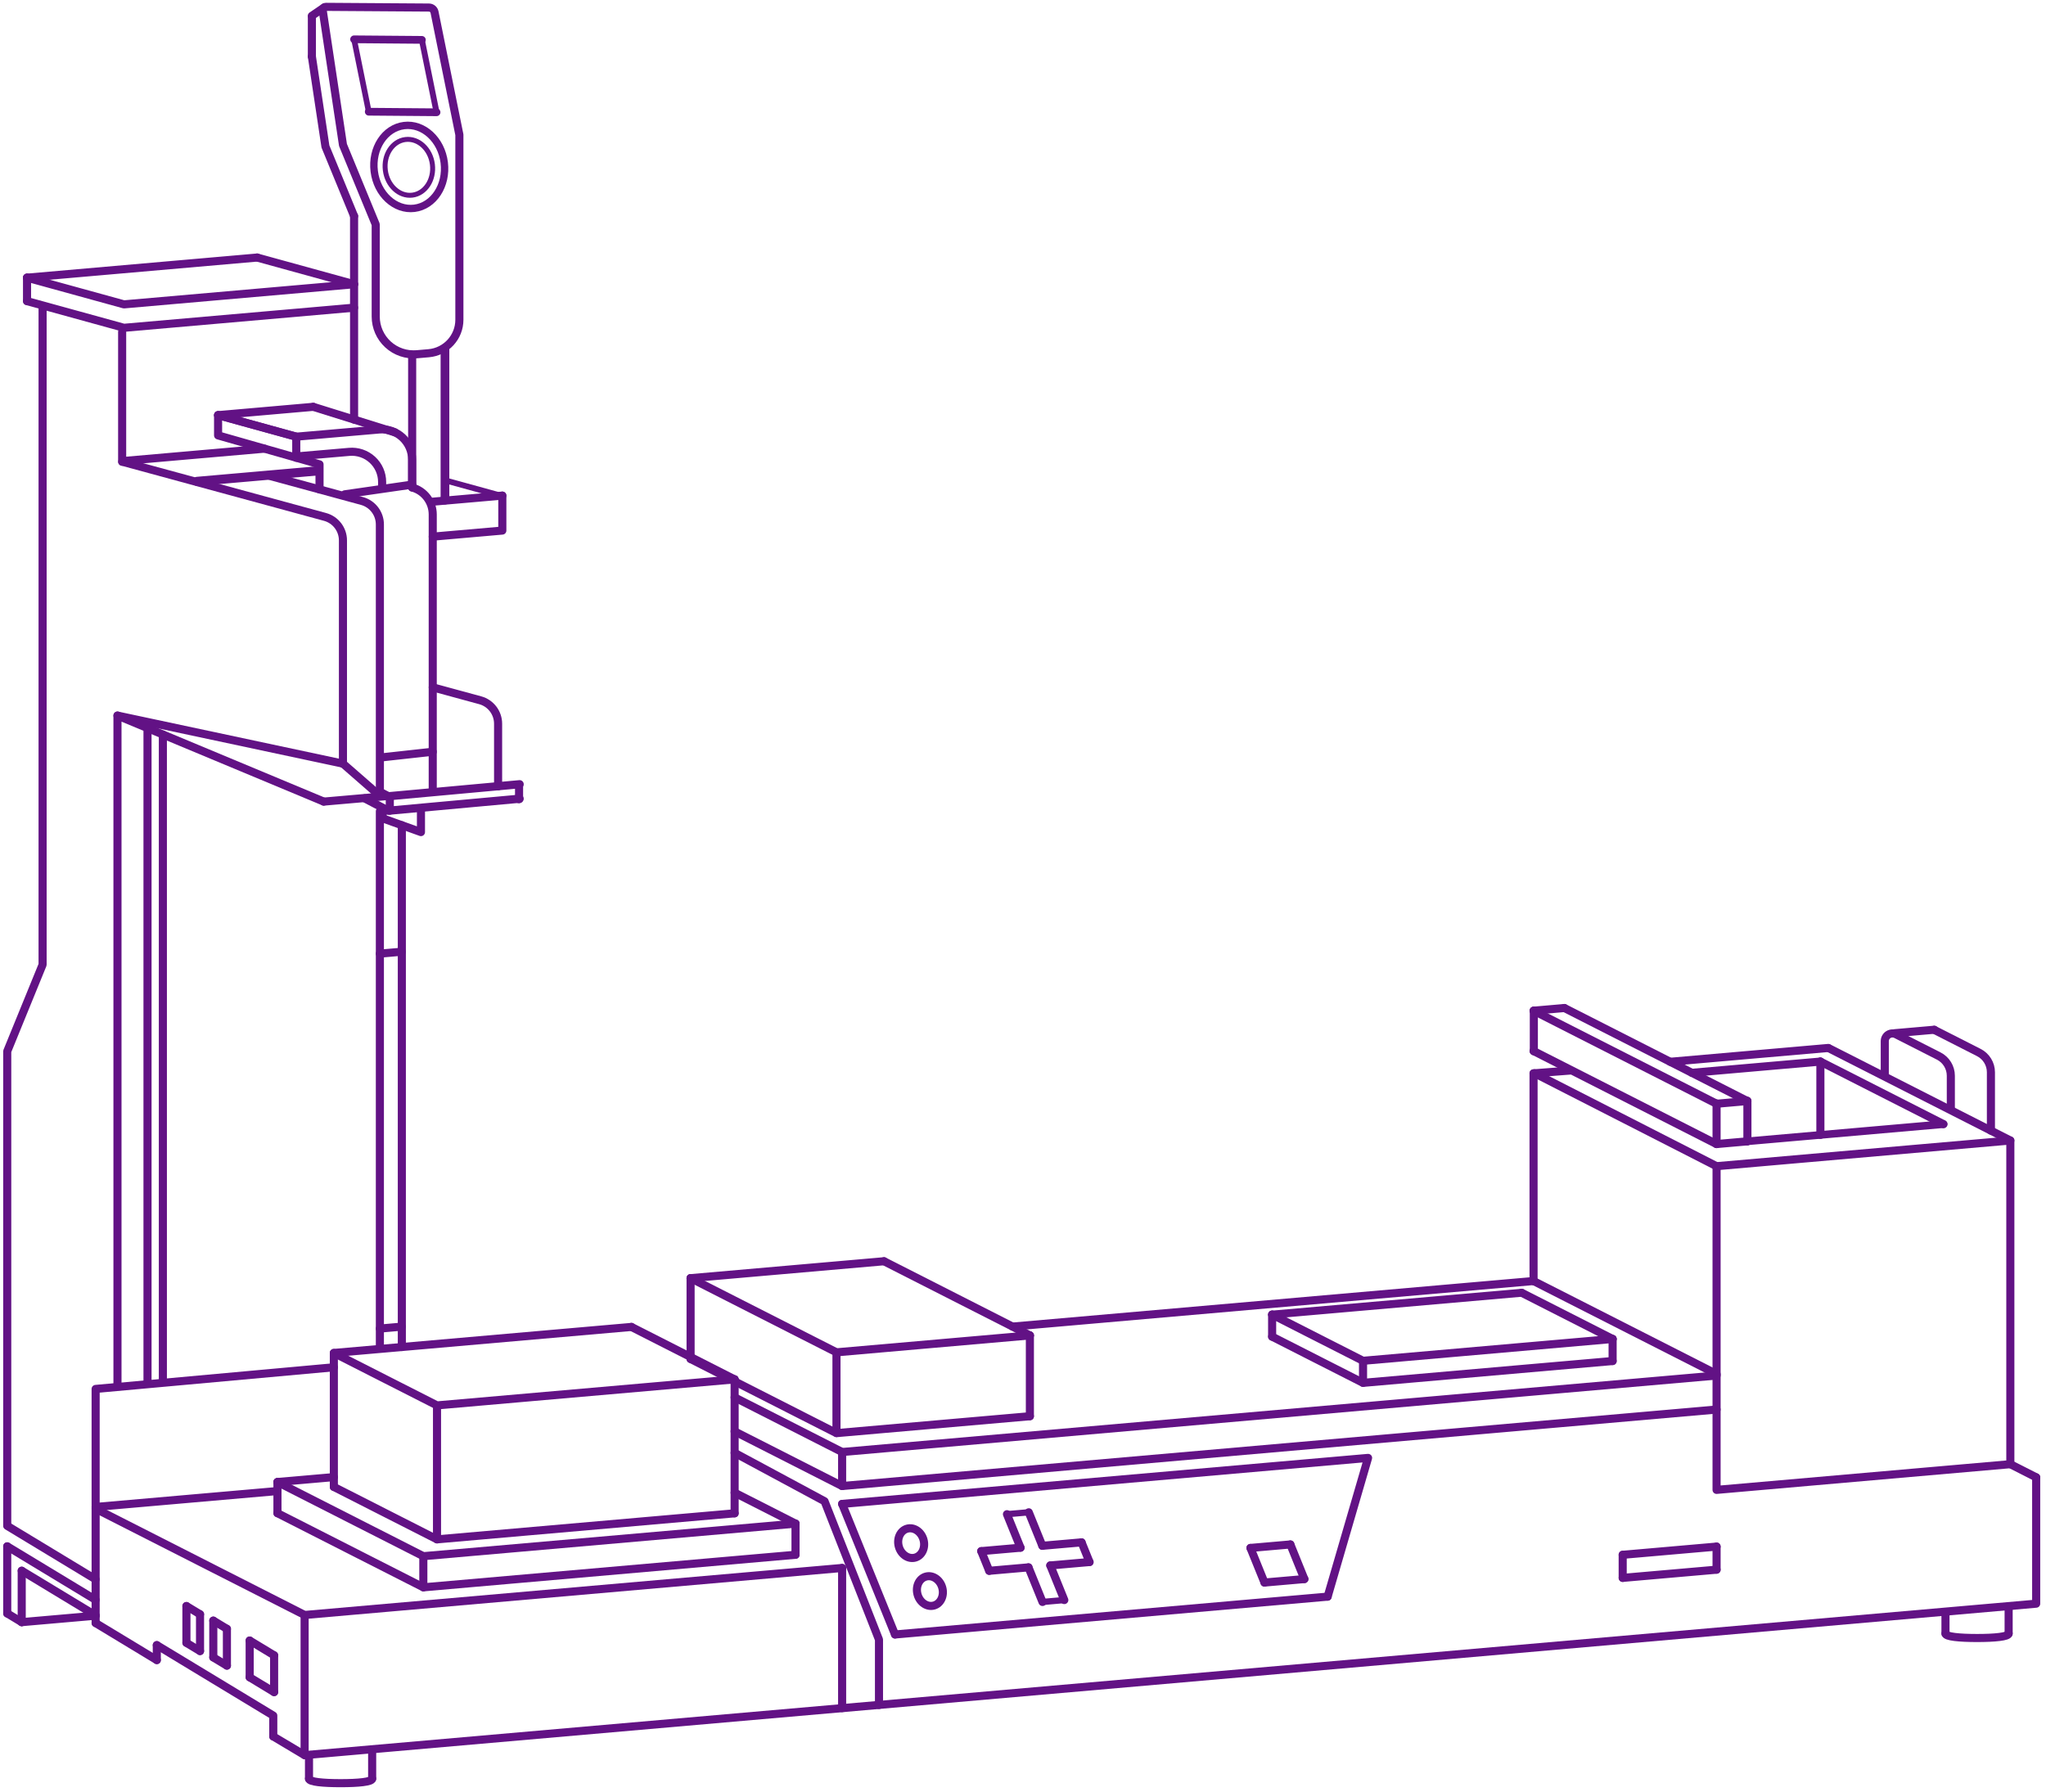 <?xml version="1.0" encoding="UTF-8" standalone="no"?><!DOCTYPE svg PUBLIC "-//W3C//DTD SVG 1.1//EN" "http://www.w3.org/Graphics/SVG/1.1/DTD/svg11.dtd"><svg width="100%" height="100%" viewBox="0 0 1185 1038" version="1.1" xmlns="http://www.w3.org/2000/svg" xmlns:xlink="http://www.w3.org/1999/xlink" xml:space="preserve" xmlns:serif="http://www.serif.com/" style="fill-rule:evenodd;clip-rule:evenodd;stroke-linecap:round;stroke-linejoin:round;stroke-miterlimit:1.5;"><g id="easy-to-use"><g><path d="M4.189,883.424l0,-274.431l20.48,-50.176l0,-379.904" style="fill:none;stroke:#621285;stroke-width:4.69px;"/><path d="M55.389,940.183l0,-135.607l137.971,-12.542" style="fill:none;stroke:#621285;stroke-width:4.69px;"/><path d="M221.662,438.657l28.971,-3.19" style="fill:none;stroke:#621285;stroke-width:4.69px;"/><path d="M176.43,1016.71l1002.88,-87.74l0,-73.195" style="fill:none;stroke:#621285;stroke-width:4.69px;"/><path d="M939.829,914.031l-0,-13.371" style="fill:none;stroke:#621285;stroke-width:4.69px;"/><path d="M994.201,909.274l-0,-13.37" style="fill:none;stroke:#621285;stroke-width:4.69px;"/><path d="M994.201,863.047l170.145,-14.886l-0,-187.5l-170.145,14.886l-0,187.5Z" style="fill:none;stroke:#621285;stroke-width:4.69px;"/><path d="M994.201,816.509l-506.46,44.309l-62.262,-31.657" style="fill:none;stroke:#621285;stroke-width:4.69px;"/><path d="M994.201,796.81l-506.46,44.309l-62.262,-31.657" style="fill:none;stroke:#621285;stroke-width:4.69px;"/><path d="M888.203,742.061l-301.758,26.4" style="fill:none;stroke:#621285;stroke-width:4.69px;"/><path d="M460.748,900.638l-215.563,18.86l-84.489,-42.958" style="fill:none;stroke:#621285;stroke-width:4.69px;"/><path d="M460.748,882.603l-215.563,18.859l-84.489,-42.958" style="fill:none;stroke:#621285;stroke-width:4.69px;"/><path d="M425.479,876.627l-172.371,15.081l-59.748,-30.379" style="fill:none;stroke:#621285;stroke-width:4.69px;"/><path d="M425.479,799.033l-172.371,15.08l-59.748,-30.378" style="fill:none;stroke:#621285;stroke-width:4.69px;"/><path d="M425.454,799.035l-59.749,-30.379" style="fill:none;stroke:#621285;stroke-width:4.69px;"/><path d="M460.748,882.603l-35.269,-17.932" style="fill:none;stroke:#621285;stroke-width:4.69px;"/><path d="M365.73,768.654l-172.37,15.081" style="fill:none;stroke:#621285;stroke-width:4.69px;"/><path d="M596.488,773.567l-112.021,9.801l-84.49,-42.958" style="fill:none;stroke:#621285;stroke-width:4.69px;"/><path d="M205.079,178.228l-133.29,11.662l-56.132,-15.464" style="fill:none;stroke:#621285;stroke-width:4.69px;"/><path d="M205.079,164.65l-133.29,11.661l-56.132,-15.464" style="fill:none;stroke:#621285;stroke-width:4.69px;"/><path d="M205.079,164.65l-56.132,-15.464" style="fill:none;stroke:#621285;stroke-width:4.69px;"/><path d="M291.166,287.426l-33.637,-9.267" style="fill:none;stroke:#621285;stroke-width:3.37px;"/><path d="M228.779,250.461l-47.343,-14.796" style="fill:none;stroke:#621285;stroke-width:4.69px;"/><path d="M171.586,252.96l-45.274,-12.472" style="fill:none;stroke:#621285;stroke-width:4.69px;"/><path d="M148.947,149.186l-133.29,11.661" style="fill:none;stroke:#621285;stroke-width:4.69px;"/><path d="M300.955,454.291l-76.028,6.965l-4.803,-2.52" style="fill:none;stroke:#621285;stroke-width:4.76px;"/><path d="M300.955,462.675l-76.028,6.965l-13.695,-7.186" style="fill:none;stroke:#621285;stroke-width:4.76px;"/><path d="M511.998,730.609l-112.021,9.801" style="fill:none;stroke:#621285;stroke-width:4.69px;"/><path d="M596.488,773.567l-84.49,-42.958" style="fill:none;stroke:#621285;stroke-width:4.69px;"/><path d="M994.201,675.547l-105.386,-53.829" style="fill:none;stroke:#621285;stroke-width:4.69px;"/><path d="M994.201,662.721l-105.998,-53.893" style="fill:none;stroke:#621285;stroke-width:4.69px;"/><path d="M994.201,639.371l-105.998,-53.894" style="fill:none;stroke:#621285;stroke-width:4.69px;"/><path d="M1012.06,637.809l-105.998,-53.894" style="fill:none;stroke:#621285;stroke-width:4.69px;"/><path d="M1164.35,660.661l-104.871,-53.321" style="fill:none;stroke:#621285;stroke-width:4.69px;"/><path d="M1125.62,651.187l-71.287,-36.245" style="fill:none;stroke:#621285;stroke-width:4.69px;"/><path d="M1129.88,642.757c0,0 0,-11.474 0,-19.59c0,-4.833 -2.713,-9.257 -7.022,-11.447c-7.076,-3.598 -17.906,-9.105 -24.775,-12.597c-1.378,-0.701 -3.022,-0.635 -4.339,0.173c-1.318,0.808 -2.121,2.243 -2.121,3.789c-0,8.12 -0,20.16 -0,20.16" style="fill:none;stroke:#621285;stroke-width:4.69px;"/><path d="M1153.1,654.944c-0,0 -0,-21.726 -0,-33.808c-0,-4.833 -2.714,-9.257 -7.022,-11.448c-9.649,-4.906 -25.827,-13.131 -25.827,-13.131" style="fill:none;stroke:#621285;stroke-width:4.69px;"/><path d="M994.201,795.954l-105.998,-53.893" style="fill:none;stroke:#621285;stroke-width:4.69px;"/><path d="M1179.31,855.77l-14.964,-7.609" style="fill:none;stroke:#621285;stroke-width:4.69px;"/><path d="M596.488,820.377l-112.021,9.801l-84.49,-42.958" style="fill:none;stroke:#621285;stroke-width:4.69px;"/><path d="M933.994,788.404l-144.555,12.647l-52.649,-26.769" style="fill:none;stroke:#621285;stroke-width:4.69px;"/><path d="M933.994,775.634l-144.555,12.647l-52.649,-26.77" style="fill:none;stroke:#621285;stroke-width:4.69px;"/><path d="M994.201,909.274l-54.372,4.757" style="fill:none;stroke:#621285;stroke-width:4.69px;"/><path d="M994.201,895.904l-54.372,4.756" style="fill:none;stroke:#621285;stroke-width:4.69px;"/><path d="M933.994,775.634l-52.649,-26.769" style="fill:none;stroke:#621285;stroke-width:4.69px;"/><path d="M881.345,748.865l-144.555,12.646" style="fill:none;stroke:#621285;stroke-width:4.6px;"/><path d="M1058.92,607.056l-91.584,8.013" style="fill:none;stroke:#621285;stroke-width:4.69px;"/><path d="M1054.33,614.942l-74.441,6.513" style="fill:none;stroke:#621285;stroke-width:4.69px;"/><path d="M1125.62,651.187l-113.607,9.94" style="fill:none;stroke:#621285;stroke-width:4.45px;"/><path d="M616.43,926.871l-12.631,1.105" style="fill:none;stroke:#621285;stroke-width:3.64px;"/><path d="M595.84,876.034l-12.631,1.105" style="fill:none;stroke:#621285;stroke-width:3.64px;"/><path d="M595.681,907.934l-22.758,1.991" style="fill:none;stroke:#621285;stroke-width:4.68px;"/><path d="M590.892,896.558l-22.582,1.976" style="fill:none;stroke:#621285;stroke-width:3.67px;"/><path d="M591.068,896.543l-22.758,1.991" style="fill:none;stroke:#621285;stroke-width:4.69px;"/><path d="M631.033,904.841l-22.721,1.988" style="fill:none;stroke:#621285;stroke-width:4.69px;"/><path d="M626.42,893.45l-22.721,1.988" style="fill:none;stroke:#621285;stroke-width:4.69px;"/><path d="M1120.3,596.503l-22.982,2.011" style="fill:none;stroke:#621285;stroke-width:4.69px;"/><path d="M909.65,620.115l-21.447,1.65" style="fill:none;stroke:#621285;stroke-width:4.69px;"/><path d="M1011.89,661.173l-17.693,1.548" style="fill:none;stroke:#621285;stroke-width:4.69px;"/><path d="M1011.89,637.823l-17.693,1.548" style="fill:none;stroke:#621285;stroke-width:4.69px;"/><path d="M906.059,583.915l-17.694,1.548" style="fill:none;stroke:#621285;stroke-width:4.69px;"/><path d="M487.741,908.284l-311.311,27.236l-121.041,-61.542" style="fill:none;stroke:#621285;stroke-width:4.69px;"/><path d="M160.696,863.725l-105.307,9.213" style="fill:none;stroke:#621285;stroke-width:4.69px;"/><path d="M55.383,935.928l-42.805,3.745" style="fill:none;stroke:#621285;stroke-width:4.69px;"/><path d="M193.36,855.646l-32.664,2.858" style="fill:none;stroke:#621285;stroke-width:4.69px;"/><path d="M85.437,801.293l0,-379.523" style="fill:none;stroke:#621285;stroke-width:4.69px;"/><path d="M94.329,800.515l-0,-375" style="fill:none;stroke:#621285;stroke-width:4.69px;"/><path d="M68.04,802.815l-0,-388.302l119.46,49.827" style="fill:none;stroke:#621285;stroke-width:4.69px;"/><path d="M198.626,442.351c0,0 0,-96.506 0,-129.319c0,-6.358 -4.257,-11.929 -10.392,-13.6c-30.464,-8.295 -117.422,-31.973 -117.422,-31.973" style="fill:none;stroke:#621285;stroke-width:4.69px;"/><path d="M288.486,455.517c-0,0 -0,-22.392 -0,-36.282c-0,-6.358 -4.257,-11.929 -10.392,-13.6c-11.206,-3.051 -27.461,-7.477 -27.461,-7.477" style="fill:none;stroke:#621285;stroke-width:4.69px;"/><path d="M68.04,414.513l130.586,27.838" style="fill:none;stroke:#621285;stroke-width:4.69px;"/><path d="M220.017,457.103c0,0 0,-116.792 0,-153.299c0,-6.358 -4.257,-11.929 -10.392,-13.599c-18.387,-5.007 -54.734,-14.904 -54.734,-14.904" style="fill:none;stroke:#621285;stroke-width:4.69px;"/><path d="M250.633,457.644c-0,-0 -0,-120.191 -0,-159.635c0,-7.305 -4.891,-13.705 -11.939,-15.624c-0.001,-0.001 -0.001,-0.001 -0.001,-0.001" style="fill:none;stroke:#621285;stroke-width:4.69px;"/><path d="M70.749,192.225l0,75.239" style="fill:none;stroke:#621285;stroke-width:4.69px;"/><path d="M238.693,282.384c-0,0 -0,-7.843 -0,-16.131c-0,-4.914 -2.063,-9.603 -5.685,-12.924c-3.622,-3.321 -8.472,-4.97 -13.368,-4.545c-19.839,1.724 -48.054,4.176 -48.054,4.176l-45.274,-12.472l-0,11.725l58.752,16.778l0,14.526" style="fill:none;stroke:#621285;stroke-width:4.69px;"/><path d="M221.321,282.243l0,-3.021c0,-4.914 -2.062,-9.603 -5.684,-12.924c-3.623,-3.321 -8.472,-4.97 -13.368,-4.545c-14.033,1.22 -30.683,2.667 -30.683,2.667" style="fill:none;stroke:#621285;stroke-width:4.69px;"/><path d="M12.578,909.877l42.805,25.907" style="fill:none;stroke:#621285;stroke-width:4.69px;"/><path d="M4.189,895.754l51.194,30.984" style="fill:none;stroke:#621285;stroke-width:4.69px;"/><path d="M4.189,934.596l8.389,5.077" style="fill:none;stroke:#621285;stroke-width:4.69px;"/><path d="M4.189,883.884l51.194,30.984" style="fill:none;stroke:#621285;stroke-width:4.69px;"/><path d="M144.605,971.622l14.161,8.571" style="fill:none;stroke:#621285;stroke-width:4.69px;"/><path d="M144.605,950.319l14.161,8.571" style="fill:none;stroke:#621285;stroke-width:4.69px;"/><path d="M158.766,980.193l0,-21.303" style="fill:none;stroke:#621285;stroke-width:4.69px;"/><path d="M144.605,971.622l-0,-21.303" style="fill:none;stroke:#621285;stroke-width:4.69px;"/><path d="M123.54,960.083l7.883,4.771" style="fill:none;stroke:#621285;stroke-width:4.69px;"/><path d="M123.54,938.78l7.883,4.771" style="fill:none;stroke:#621285;stroke-width:4.69px;"/><path d="M131.423,964.854l-0,-21.303" style="fill:none;stroke:#621285;stroke-width:4.69px;"/><path d="M123.54,960.083l-0,-21.303" style="fill:none;stroke:#621285;stroke-width:4.69px;"/><path d="M107.97,951.638l7.884,4.772" style="fill:none;stroke:#621285;stroke-width:4.69px;"/><path d="M107.97,930.335l7.884,4.772" style="fill:none;stroke:#621285;stroke-width:4.69px;"/><path d="M115.854,956.41l-0,-21.303" style="fill:none;stroke:#621285;stroke-width:4.69px;"/><path d="M107.97,951.638l0,-21.303" style="fill:none;stroke:#621285;stroke-width:4.69px;"/><path d="M55.383,940.184l35.436,21.447" style="fill:none;stroke:#621285;stroke-width:4.69px;"/><path d="M90.819,952.98l67.458,40.827l-0,12.068" style="fill:none;stroke:#621285;stroke-width:4.69px;"/><path d="M158.277,1005.88l18.153,10.83" style="fill:none;stroke:#621285;stroke-width:4.69px;"/><path d="M487.741,871.18l304.626,-26.651l-23.425,80.363" style="fill:none;stroke:#621285;stroke-width:4.69px;"/><path d="M768.942,924.892l-250.568,21.921" style="fill:none;stroke:#621285;stroke-width:4.69px;"/><path d="M755.473,914.706l-23.116,2.023" style="fill:none;stroke:#621285;stroke-width:4.69px;"/><path d="M747.355,894.664l-23.115,2.022" style="fill:none;stroke:#621285;stroke-width:4.69px;"/><path d="M487.741,871.18l30.633,75.633" style="fill:none;stroke:#621285;stroke-width:4.69px;"/><path d="M583.209,877.139l7.859,19.404" style="fill:none;stroke:#621285;stroke-width:4.69px;"/><path d="M595.681,907.934l8.118,20.042" style="fill:none;stroke:#621285;stroke-width:4.69px;"/><path d="M724.24,896.686l8.117,20.043" style="fill:none;stroke:#621285;stroke-width:4.69px;"/><path d="M747.355,894.664l8.118,20.042" style="fill:none;stroke:#621285;stroke-width:4.69px;"/><path d="M568.31,898.534l4.613,11.391" style="fill:none;stroke:#621285;stroke-width:4.69px;"/><path d="M626.42,893.45l4.613,11.391" style="fill:none;stroke:#621285;stroke-width:4.69px;"/><path d="M595.84,876.034l7.859,19.404" style="fill:none;stroke:#621285;stroke-width:4.69px;"/><path d="M608.312,906.829l8.118,20.042" style="fill:none;stroke:#621285;stroke-width:4.69px;"/><path d="M4.189,895.754c0,8.535 0,38.882 0,38.882" style="fill:none;stroke:#621285;stroke-width:4.69px;"/><path d="M487.741,860.818l0,-19.699" style="fill:none;stroke:#621285;stroke-width:4.69px;"/><path d="M425.479,841.599l52.084,28.028l31.526,80.154l-0,37.868" style="fill:none;stroke:#621285;stroke-width:4.69px;"/><path d="M487.741,908.284l0,81.173" style="fill:none;stroke:#621285;stroke-width:4.69px;"/><path d="M160.696,876.54l-0,-18.036" style="fill:none;stroke:#621285;stroke-width:4.69px;"/><path d="M245.185,919.498l0,-18.065" style="fill:none;stroke:#621285;stroke-width:4.69px;"/><path d="M460.748,900.638l-0,-18.035" style="fill:none;stroke:#621285;stroke-width:4.69px;"/><path d="M596.488,773.567l-0,46.81" style="fill:none;stroke:#621285;stroke-width:4.69px;"/><path d="M399.977,787.22l0,-46.81" style="fill:none;stroke:#621285;stroke-width:4.69px;"/><path d="M484.467,783.368l0,46.731" style="fill:none;stroke:#621285;stroke-width:4.69px;"/><path d="M243.81,469.038l0,12.972l-22.148,-7.955l-0,-4.941" style="fill:none;stroke:#621285;stroke-width:4.69px;"/><path d="M220.017,779.898l0,-309.943" style="fill:none;stroke:#621285;stroke-width:4.69px;"/><path d="M232.736,780.29l0,-302.257" style="fill:none;stroke:#621285;stroke-width:4.69px;"/><path d="M220.017,769.603l12.719,-1.113" style="fill:none;stroke:#621285;stroke-width:4.69px;"/><path d="M220.017,552.416l12.719,-1.113" style="fill:none;stroke:#621285;stroke-width:4.69px;"/><path d="M187.5,464.352l37.135,-3.249" style="fill:none;stroke:#621285;stroke-width:4.69px;"/><path d="M248.461,4.373c1.558,0.01 2.895,1.111 3.205,2.638c2.658,13.123 14.398,71.063 14.398,71.063c0,0 0,72.616 0,107.154c0,10.096 -7.722,18.515 -17.78,19.385c-2.235,0.193 -4.549,0.394 -6.857,0.594c-6.122,0.529 -12.185,-1.534 -16.713,-5.687c-4.528,-4.153 -7.106,-10.015 -7.106,-16.16l0,-53.331l-18.96,-46.056c0,-0 -9.75,-64.732 -11.712,-77.756c-0.085,-0.566 0.082,-1.142 0.457,-1.575c0.375,-0.433 0.921,-0.68 1.494,-0.676c9.899,0.068 48.96,0.334 59.574,0.407Z" style="fill:none;stroke:#621285;stroke-width:4.69px;"/><path d="M205.079,125.175l-16.595,-40.313l-7.845,-52.082" style="fill:none;stroke:#621285;stroke-width:4.69px;"/><path d="M244.337,23.096l8.498,41.94" style="fill:none;stroke:#621285;stroke-width:3.41px;"/><path d="M205.079,22.776l8.498,41.939" style="fill:none;stroke:#621285;stroke-width:3.3px;"/><path d="M244.337,23.096l-39.258,-0.32" style="fill:none;stroke:#621285;stroke-width:4.48px;"/><path d="M252.835,65.036l-39.258,-0.321" style="fill:none;stroke:#621285;stroke-width:4.48px;"/><path d="M114.168,278.864l70.421,-6.161" style="fill:none;stroke:#621285;stroke-width:5.33px;"/><path d="M71.792,267.021l81.427,-7.124" style="fill:none;stroke:#621285;stroke-width:4.69px;"/><path d="M126.312,240.488l55.124,-4.823" style="fill:none;stroke:#621285;stroke-width:4.69px;"/><path d="M234.035,72.736c11.185,-1.394 21.605,8.21 23.254,21.434c1.649,13.225 -6.094,25.094 -17.279,26.488c-11.186,1.395 -21.606,-8.209 -23.255,-21.434c-1.649,-13.224 6.094,-25.093 17.28,-26.488Z" style="fill:none;stroke:#621285;stroke-width:4.27px;"/><path d="M234.802,80.818c7.521,-0.938 14.527,5.52 15.635,14.412c1.109,8.891 -4.097,16.872 -11.618,17.81c-7.521,0.937 -14.527,-5.521 -15.636,-14.412c-1.109,-8.892 4.098,-16.873 11.619,-17.81Z" style="fill:none;stroke:#621285;stroke-width:2.87px;"/><path d="M205.079,243.054l0,-117.879" style="fill:none;stroke:#621285;stroke-width:4.69px;"/><path d="M180.639,9.569l-0,23.211" style="fill:none;stroke:#621285;stroke-width:4.69px;"/><path d="M238.718,205.441l0,76.65" style="fill:none;stroke:#621285;stroke-width:4.69px;"/><path d="M257.713,201.908l0,87.816" style="fill:none;stroke:#621285;stroke-width:5.04px;"/><path d="M15.657,174.426l0,-13.579" style="fill:none;stroke:#621285;stroke-width:4.69px;"/><path d="M250.633,310.87l40.304,-3.526l-0,-20.25" style="fill:none;stroke:#621285;stroke-width:4.69px;"/><path d="M250.633,290.62l40.304,-3.526" style="fill:none;stroke:#621285;stroke-width:4.69px;"/><path d="M238.693,280.724l-38.992,5.622" style="fill:none;stroke:#621285;stroke-width:4.69px;"/><path d="M225.763,461.198l-0,8.381" style="fill:none;stroke:#621285;stroke-width:4.69px;"/><path d="M300.628,454.648l-0,8.333" style="fill:none;stroke:#621285;stroke-width:4.69px;"/><path d="M193.36,861.329l-0,-77.23" style="fill:none;stroke:#621285;stroke-width:4.69px;"/><path d="M253.108,891.708l0,-76.631" style="fill:none;stroke:#621285;stroke-width:4.69px;"/><path d="M425.479,876.627l0,-77.62" style="fill:none;stroke:#621285;stroke-width:4.69px;"/><path d="M888.203,742.061l-0,-120.296" style="fill:none;stroke:#621285;stroke-width:4.69px;"/><path d="M933.994,775.634l0,12.77" style="fill:none;stroke:#621285;stroke-width:4.69px;"/><path d="M789.439,788.281l0,12.77" style="fill:none;stroke:#621285;stroke-width:4.69px;"/><path d="M736.79,761.511l-0,12.771" style="fill:none;stroke:#621285;stroke-width:4.69px;"/><path d="M994.201,662.721l-0,-23.513" style="fill:none;stroke:#621285;stroke-width:4.69px;"/><path d="M888.365,608.976l0,-23.513" style="fill:none;stroke:#621285;stroke-width:4.69px;"/><path d="M1012.06,661.159l-0,-23.513" style="fill:none;stroke:#621285;stroke-width:4.69px;"/><path d="M1163.36,946.278c-0,1.837 -8.196,2.575 -18.291,2.575c-10.094,-0 -18.29,-0.738 -18.29,-2.575" style="fill:none;stroke:#621285;stroke-width:4.69px;"/><path d="M1126.78,946.278l0,-12.354" style="fill:none;stroke:#621285;stroke-width:4.69px;"/><path d="M1163.36,946.278l-0,-15.509" style="fill:none;stroke:#621285;stroke-width:4.69px;"/><path d="M215.547,1030.37c0,1.837 -8.196,2.575 -18.29,2.575c-10.095,-0 -18.291,-0.738 -18.291,-2.575" style="fill:none;stroke:#621285;stroke-width:4.69px;"/><path d="M178.966,1030.37l0,-12.354" style="fill:none;stroke:#621285;stroke-width:4.69px;"/><path d="M215.547,1030.37l0,-15.51" style="fill:none;stroke:#621285;stroke-width:4.69px;"/><path d="M525.373,885.526c3.944,-1.106 8.199,1.747 9.495,6.369c1.297,4.622 -0.852,9.272 -4.796,10.379c-3.944,1.107 -8.198,-1.747 -9.495,-6.369c-1.297,-4.622 0.852,-9.272 4.796,-10.379Z" style="fill:none;stroke:#621285;stroke-width:4.69px;"/><path d="M536.231,913.289c3.944,-1.107 8.198,1.747 9.495,6.369c1.297,4.622 -0.852,9.272 -4.796,10.379c-3.944,1.106 -8.199,-1.748 -9.495,-6.369c-1.297,-4.622 0.852,-9.273 4.796,-10.379Z" style="fill:none;stroke:#621285;stroke-width:4.69px;"/><path d="M176.43,1015.82l0,-80.297" style="fill:none;stroke:#621285;stroke-width:4.69px;"/><path d="M90.819,952.98l0,8.651" style="fill:none;stroke:#621285;stroke-width:4.69px;"/><path d="M171.586,252.96l0,12.212" style="fill:none;stroke:#621285;stroke-width:4.69px;"/><path d="M1054.33,614.942l0,42.482" style="fill:none;stroke:#621285;stroke-width:4.69px;"/><path d="M12.578,939.673l0,-29.796" style="fill:none;stroke:#621285;stroke-width:4.69px;"/><path d="M187.884,4.235l-7.245,4.934" style="fill:none;stroke:#621285;stroke-width:4.69px;"/><path d="M198.626,442.351l21.255,18.552" style="fill:none;stroke:#621285;stroke-width:4.69px;"/></g></g></svg>